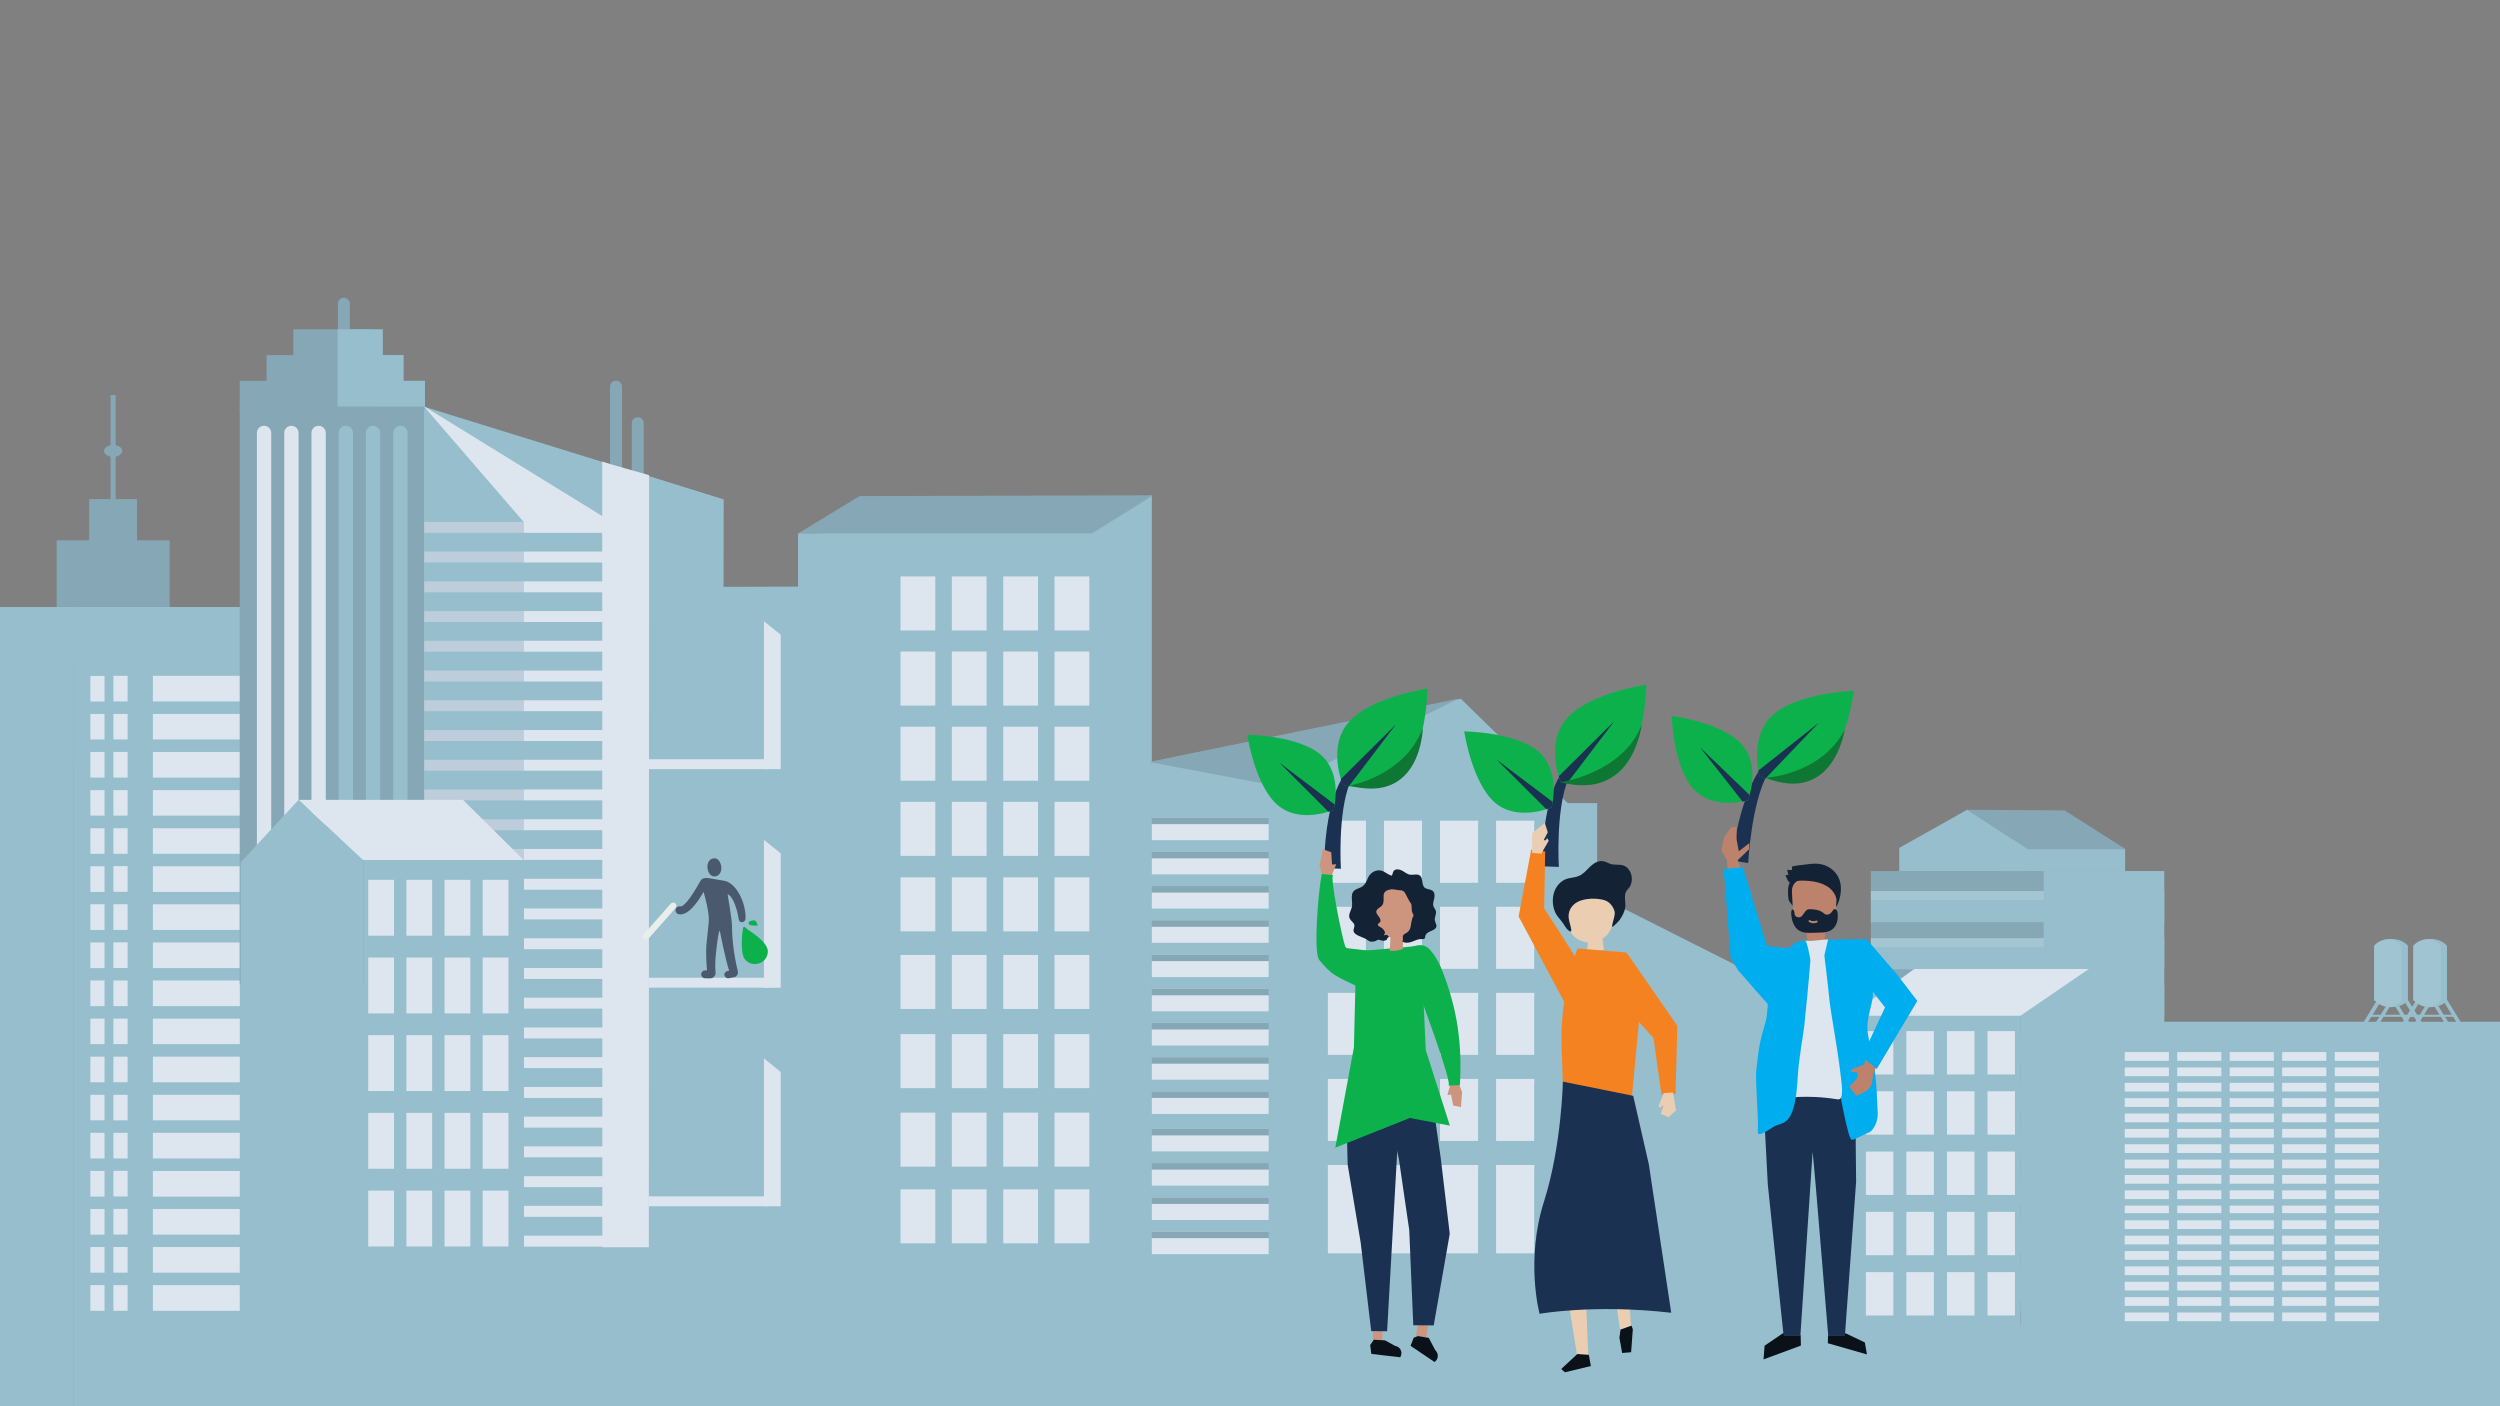 <svg xmlns="http://www.w3.org/2000/svg" xmlns:xlink="http://www.w3.org/1999/xlink" id="Layer_1" x="0px" y="0px" viewBox="0 0 1920 1080" style="enable-background:new 0 0 1920 1080;" xml:space="preserve"><rect x="0" y="0" width="1920" height="1080" fill="#808080" stroke="none"/> <style type="text/css"> .st0{fill:#86A7B5;} .st1{fill:#96BECC;} .st2{opacity:0.2;} .st3{fill:#DDE6EF;} .st4{opacity:0.1;fill:#FFFFFF;} .st5{fill:#BDCDDB;} .st6{fill:none;stroke:#E8EFEA;stroke-width:5;stroke-linecap:round;stroke-miterlimit:10;} .st7{fill:#0DB14B;} .st8{fill:#4A596E;} .st9{fill:#1A3151;} .st10{fill:#0E7733;} .st11{fill:#CE957E;} .st12{fill:#0A1119;} .st13{fill:#132235;} .st14{fill:#F48220;} .st15{fill:#EBCEB1;} .st16{fill:#BC826C;} .st17{fill:#00ADEF;} </style> <g> <g> <rect x="1436.7" y="668.9" transform="matrix(-1 -1.224647e-16 1.224647e-16 -1 3098.818 1675.894)" class="st0" width="225.3" height="338"></rect> <rect x="1436.7" y="684.3" transform="matrix(-1 7.871141e-15 -7.871141e-15 -1 3098.818 1392.523)" class="st1" width="225.3" height="23.9"></rect> <rect x="1436.7" y="720.5" transform="matrix(-1 -1.224647e-16 1.224647e-16 -1 3098.818 1464.906)" class="st1" width="225.3" height="23.9"></rect> <rect x="1436.7" y="756.7" transform="matrix(-1 -8.116071e-15 8.116071e-15 -1 3098.818 1537.289)" class="st1" width="225.3" height="23.9"></rect> <rect x="1436.7" y="792.9" transform="matrix(-1 -1.224647e-16 1.224647e-16 -1 3098.818 1609.671)" class="st1" width="225.3" height="23.9"></rect> <rect x="1436.7" y="829.1" transform="matrix(-1 -1.224647e-16 1.224647e-16 -1 3098.818 1682.054)" class="st1" width="225.3" height="23.9"></rect> <rect x="1436.7" y="865.3" transform="matrix(-1 -1.224647e-16 1.224647e-16 -1 3098.818 1754.437)" class="st1" width="225.3" height="23.9"></rect> <rect x="1436.7" y="901.5" transform="matrix(-1 -1.224647e-16 1.224647e-16 -1 3098.818 1826.819)" class="st1" width="225.3" height="23.9"></rect> <rect x="1436.7" y="937.7" transform="matrix(-1 -1.224647e-16 1.224647e-16 -1 3098.818 1899.202)" class="st1" width="225.3" height="23.9"></rect> <rect x="1436.7" y="973.9" transform="matrix(-1 -1.224647e-16 1.224647e-16 -1 3098.818 1971.585)" class="st1" width="225.3" height="23.9"></rect> <g class="st2"> <rect x="1436.7" y="973.9" transform="matrix(-1 -1.224647e-16 1.224647e-16 -1 3098.818 1954.644)" class="st0" width="225.3" height="6.9"></rect> <rect x="1436.7" y="937.7" transform="matrix(-1 -1.224647e-16 1.224647e-16 -1 3098.818 1882.261)" class="st0" width="225.3" height="6.9"></rect> <rect x="1436.7" y="901.5" transform="matrix(-1 -1.224647e-16 1.224647e-16 -1 3098.818 1809.879)" class="st0" width="225.3" height="6.9"></rect> <rect x="1436.7" y="865.3" transform="matrix(-1 -1.224647e-16 1.224647e-16 -1 3098.818 1737.496)" class="st0" width="225.3" height="6.9"></rect> <rect x="1436.7" y="829.1" transform="matrix(-1 -1.224647e-16 1.224647e-16 -1 3098.818 1665.113)" class="st0" width="225.3" height="6.9"></rect> <rect x="1436.7" y="792.9" transform="matrix(-1 -8.116071e-15 8.116071e-15 -1 3098.818 1592.731)" class="st0" width="225.3" height="6.9"></rect> <rect x="1436.7" y="756.7" transform="matrix(-1 -1.224647e-16 1.224647e-16 -1 3098.818 1520.348)" class="st3" width="225.3" height="6.9"></rect> <rect x="1436.7" y="720.5" transform="matrix(-1 -1.224647e-16 1.224647e-16 -1 3098.818 1447.965)" class="st3" width="225.3" height="6.9"></rect> <rect x="1436.7" y="684.3" transform="matrix(-1 -1.224647e-16 1.224647e-16 -1 3098.818 1375.583)" class="st3" width="225.3" height="6.9"></rect> </g> <rect x="1569.5" y="668.9" transform="matrix(-1 1.941746e-14 -1.941746e-14 -1 3231.601 1675.894)" class="st1" width="92.6" height="338"></rect> </g> <g> <polygon class="st1" points="1533.8,669 1533.8,651.2 1585.2,622.4 1632.1,652.3 1632.1,669 "></polygon> <polygon class="st1" points="1458.6,669 1458.6,651.2 1510.9,621.8 1558.1,652.3 1558.1,669 "></polygon> <polygon class="st0" points="1510.7,621.9 1585.5,622.4 1632.6,652.3 1557.5,652.3 "></polygon> </g> </g> <g> <rect x="1420.4" y="779.8" class="st1" width="131.1" height="243.6"></rect> <g> <g> <rect x="1526.4" y="791.9" class="st3" width="21.1" height="33.3"></rect> </g> <g> <rect x="1495.3" y="791.9" class="st3" width="21.1" height="33.3"></rect> </g> <g> <rect x="1464.1" y="791.9" class="st3" width="21.1" height="33.3"></rect> </g> <g> <rect x="1433" y="791.9" class="st3" width="21.1" height="33.3"></rect> </g> <g> <rect x="1526.4" y="838.1" class="st3" width="21.1" height="33.3"></rect> </g> <g> <rect x="1495.3" y="838.1" class="st3" width="21.1" height="33.3"></rect> </g> <g> <rect x="1464.1" y="838.1" class="st3" width="21.1" height="33.3"></rect> </g> <g> <rect x="1433" y="838.1" class="st3" width="21.1" height="33.3"></rect> </g> <g> <rect x="1526.4" y="884.4" class="st3" width="21.1" height="33.3"></rect> </g> <g> <rect x="1495.3" y="884.4" class="st3" width="21.1" height="33.3"></rect> </g> <g> <rect x="1464.1" y="884.4" class="st3" width="21.1" height="33.3"></rect> </g> <g> <rect x="1433" y="884.4" class="st3" width="21.1" height="33.3"></rect> </g> <g> <rect x="1526.4" y="930.7" class="st3" width="21.1" height="33.3"></rect> </g> <g> <rect x="1495.3" y="930.7" class="st3" width="21.1" height="33.3"></rect> </g> <g> <rect x="1464.1" y="930.7" class="st3" width="21.1" height="33.3"></rect> </g> <g> <rect x="1433" y="930.7" class="st3" width="21.1" height="33.3"></rect> </g> <g> <rect x="1526.4" y="977" class="st3" width="21.1" height="33.3"></rect> </g> <g> <rect x="1495.3" y="977" class="st3" width="21.1" height="33.3"></rect> </g> <g> <rect x="1464.1" y="977" class="st3" width="21.1" height="33.3"></rect> </g> <g> <rect x="1433" y="977" class="st3" width="21.1" height="33.3"></rect> </g> </g> <polygon class="st1" points="1551.6,780 1604.3,744.2 1651.6,781.4 1651.6,1026.8 1551.6,1027.3 "></polygon> <polygon class="st3" points="1420.5,780.1 1551.7,780.1 1604.2,744.2 1470.1,744.2 "></polygon> </g> <g> <path class="st1" d="M1858,787.6l2.4-1.6l-13.7-22.3l-2.4,1.6l8.5,14h-6.2l-7.9-13.1l-1.2,0.7l-1.2-0.7l-7.9,13.1h-6.2l8.5-14 l-2.4-1.6l-13.7,22.3l2.4,1.6l4.1-6.7h6.2l-4.7,7.6l2.4,1.6l5.6-9.2h13.8l5.6,9.1l2.4-1.5l-4.7-7.6h6.2L1858,787.6z M1831.6,779.3 l5.9-9.6l5.9,9.6H1831.6z"></path> <path class="st1" d="M1849.3,726.5v41.9h0c-0.7,0.8-4.2,5-12.4,5.1c-0.1,0-0.2,0.1-0.3,0.1c-8.4,0-12-4.4-12.7-5.2h-0.6v-41.9 c0,0,3-4.5,10.6-5.3c0.8-0.1,1.6-0.1,2.4-0.1C1845.8,721.1,1849.3,726.5,1849.3,726.5z"></path> <path class="st4" d="M1844.4,726.6v41.8h0.1c-0.5,0.8-2.8,3.6-7.6,4.8c-0.1,0-0.2,0.2-0.3,0.2c-8.4,0-12-4.2-12.7-5.1h-0.6v-41.9 c0,0,2.9-4.5,10.5-5.3C1841.5,722,1844.4,726.6,1844.4,726.6z"></path> <path class="st1" d="M1888.1,787.6l2.4-1.6l-13.7-22.3l-2.4,1.6l8.5,14h-6.2l-7.9-13.1l-1.2,0.7l-1.2-0.7l-7.9,13.1h-6.2l8.5-14 l-2.4-1.6l-13.7,22.3l2.4,1.6l4.1-6.7h6.2l-4.7,7.6l2.4,1.6l5.6-9.2h13.8l5.6,9.1l2.4-1.5l-4.7-7.6h6.2L1888.1,787.6z M1861.7,779.3l5.9-9.6l5.9,9.6H1861.7z"></path> <path class="st1" d="M1879.3,726.5v41.9h0.1c-0.7,0.8-4.2,5-12.4,5.1c-0.1,0-0.2,0.1-0.3,0.1c-8.4,0-12-4.4-12.7-5.2h-0.7v-41.9 c0,0,3.1-4.5,10.7-5.3c0.8-0.1,1.6-0.1,2.4-0.1C1875.8,721.1,1879.3,726.5,1879.3,726.5z"></path> <path class="st4" d="M1874.5,726.6v41.8h0.2c-0.5,0.8-2.8,3.6-7.6,4.8c-0.1,0-0.2,0.2-0.3,0.2c-8.4,0-12-4.2-12.7-5.1h-0.7v-41.9 c0,0,2.9-4.5,10.5-5.3C1871.5,722,1874.5,726.6,1874.5,726.6z"></path> <rect x="1630.8" y="784.7" class="st1" width="291.2" height="18.8"></rect> <rect x="1628.8" y="802.5" class="st1" width="286.4" height="152.4"></rect> <rect x="1631.8" y="808" class="st3" width="33.9" height="6.7"></rect> <rect x="1672.1" y="808" class="st3" width="33.9" height="6.7"></rect> <rect x="1712.4" y="808" class="st3" width="33.9" height="6.7"></rect> <rect x="1752.7" y="808" class="st3" width="33.9" height="6.7"></rect> <rect x="1793.1" y="808" class="st3" width="33.9" height="6.7"></rect> <rect x="1833.4" y="808" class="st1" width="33.9" height="6.7"></rect> <rect x="1873.7" y="808" class="st1" width="33.9" height="6.7"></rect> <rect x="1631.8" y="819.8" class="st3" width="33.9" height="6.7"></rect> <rect x="1672.1" y="819.8" class="st3" width="33.9" height="6.7"></rect> <rect x="1712.4" y="819.8" class="st3" width="33.9" height="6.7"></rect> <rect x="1752.7" y="819.8" class="st3" width="33.9" height="6.7"></rect> <rect x="1793.1" y="819.8" class="st3" width="33.9" height="6.7"></rect> <rect x="1833.4" y="819.8" class="st1" width="33.9" height="6.7"></rect> <rect x="1873.7" y="819.8" class="st1" width="33.9" height="6.7"></rect> <rect x="1631.8" y="831.6" class="st3" width="33.9" height="6.7"></rect> <rect x="1672.1" y="831.6" class="st3" width="33.9" height="6.7"></rect> <rect x="1712.4" y="831.6" class="st3" width="33.9" height="6.7"></rect> <rect x="1752.7" y="831.6" class="st3" width="33.9" height="6.7"></rect> <rect x="1793.1" y="831.6" class="st3" width="33.9" height="6.7"></rect> <rect x="1833.4" y="831.6" class="st1" width="33.9" height="6.7"></rect> <rect x="1873.7" y="831.6" class="st1" width="33.9" height="6.7"></rect> <rect x="1631.8" y="843.4" class="st3" width="33.9" height="6.7"></rect> <rect x="1672.1" y="843.4" class="st3" width="33.9" height="6.7"></rect> <rect x="1712.4" y="843.4" class="st3" width="33.9" height="6.7"></rect> <rect x="1752.7" y="843.4" class="st3" width="33.9" height="6.7"></rect> <rect x="1793.1" y="843.4" class="st3" width="33.9" height="6.7"></rect> <rect x="1833.4" y="843.4" class="st1" width="33.9" height="6.7"></rect> <rect x="1873.7" y="843.4" class="st1" width="33.9" height="6.7"></rect> <rect x="1631.8" y="855.2" class="st3" width="33.9" height="6.7"></rect> <rect x="1672.1" y="855.2" class="st3" width="33.9" height="6.7"></rect> <rect x="1712.4" y="855.2" class="st3" width="33.9" height="6.7"></rect> <rect x="1752.7" y="855.2" class="st3" width="33.9" height="6.7"></rect> <rect x="1793.1" y="855.2" class="st3" width="33.9" height="6.7"></rect> <rect x="1833.4" y="855.2" class="st1" width="33.9" height="6.7"></rect> <rect x="1873.7" y="855.2" class="st1" width="33.9" height="6.7"></rect> <rect x="1631.8" y="867" class="st3" width="33.9" height="6.7"></rect> <rect x="1672.1" y="867" class="st3" width="33.9" height="6.7"></rect> <rect x="1712.4" y="867" class="st3" width="33.9" height="6.7"></rect> <rect x="1752.7" y="867" class="st3" width="33.9" height="6.7"></rect> <rect x="1793.1" y="867" class="st3" width="33.9" height="6.7"></rect> <rect x="1833.4" y="867" class="st1" width="33.9" height="6.7"></rect> <rect x="1873.7" y="867" class="st1" width="33.9" height="6.7"></rect> <rect x="1631.8" y="878.8" class="st3" width="33.9" height="6.7"></rect> <rect x="1672.1" y="878.8" class="st3" width="33.9" height="6.7"></rect> <rect x="1712.4" y="878.8" class="st3" width="33.9" height="6.7"></rect> <rect x="1752.7" y="878.8" class="st3" width="33.9" height="6.7"></rect> <rect x="1793.1" y="878.8" class="st3" width="33.9" height="6.7"></rect> <rect x="1833.4" y="878.8" class="st1" width="33.9" height="6.7"></rect> <rect x="1873.7" y="878.8" class="st1" width="33.9" height="6.7"></rect> <rect x="1631.8" y="890.6" class="st3" width="33.9" height="6.7"></rect> <rect x="1672.1" y="890.6" class="st3" width="33.9" height="6.7"></rect> <rect x="1712.4" y="890.6" class="st3" width="33.9" height="6.7"></rect> <rect x="1752.7" y="890.6" class="st3" width="33.9" height="6.7"></rect> <rect x="1793.1" y="890.6" class="st3" width="33.9" height="6.7"></rect> <rect x="1833.4" y="890.6" class="st1" width="33.9" height="6.7"></rect> <rect x="1873.7" y="890.6" class="st1" width="33.9" height="6.7"></rect> <rect x="1631.8" y="902.4" class="st3" width="33.9" height="6.7"></rect> <rect x="1672.1" y="902.4" class="st3" width="33.9" height="6.7"></rect> <rect x="1712.4" y="902.4" class="st3" width="33.9" height="6.7"></rect> <rect x="1752.7" y="902.4" class="st3" width="33.9" height="6.7"></rect> <rect x="1793.1" y="902.4" class="st3" width="33.9" height="6.7"></rect> <rect x="1833.4" y="902.4" class="st1" width="33.9" height="6.7"></rect> <rect x="1873.7" y="902.4" class="st1" width="33.9" height="6.7"></rect> <rect x="1631.8" y="914.2" class="st3" width="33.9" height="6.7"></rect> <rect x="1672.1" y="914.2" class="st3" width="33.9" height="6.7"></rect> <rect x="1712.4" y="914.2" class="st3" width="33.9" height="6.7"></rect> <rect x="1752.7" y="914.2" class="st3" width="33.9" height="6.7"></rect> <rect x="1793.1" y="914.2" class="st3" width="33.9" height="6.7"></rect> <rect x="1833.4" y="914.2" class="st1" width="33.9" height="6.7"></rect> <rect x="1873.7" y="914.2" class="st1" width="33.9" height="6.7"></rect> <rect x="1631.8" y="925.9" class="st3" width="33.9" height="6.7"></rect> <rect x="1672.1" y="925.9" class="st3" width="33.9" height="6.7"></rect> <rect x="1712.4" y="925.9" class="st3" width="33.9" height="6.7"></rect> <rect x="1752.7" y="925.9" class="st3" width="33.9" height="6.7"></rect> <rect x="1793.1" y="925.9" class="st3" width="33.9" height="6.7"></rect> <rect x="1833.4" y="925.9" class="st1" width="33.9" height="6.7"></rect> <rect x="1873.7" y="925.9" class="st1" width="33.9" height="6.7"></rect> <rect x="1631.8" y="937.7" class="st3" width="33.9" height="6.7"></rect> <rect x="1672.1" y="937.7" class="st3" width="33.9" height="6.7"></rect> <rect x="1712.4" y="937.7" class="st3" width="33.9" height="6.7"></rect> <rect x="1752.7" y="937.7" class="st3" width="33.9" height="6.7"></rect> <rect x="1793.1" y="937.7" class="st3" width="33.9" height="6.7"></rect> <rect x="1833.4" y="937.7" class="st1" width="33.9" height="6.7"></rect> <rect x="1873.7" y="937.7" class="st1" width="33.9" height="6.7"></rect> <path class="st1" d="M1836.3,785.1v18.4h-5.7v151H1937v-151h0c-5.9,0-9.2-6.8-5.5-11.5l5.5-6.9H1836.3z"></path> <rect x="1628.8" y="931.7" class="st1" width="286.4" height="152.4"></rect> <rect x="1631.8" y="937.2" class="st3" width="33.9" height="6.7"></rect> <rect x="1672.1" y="937.2" class="st3" width="33.9" height="6.7"></rect> <rect x="1712.4" y="937.2" class="st3" width="33.9" height="6.7"></rect> <rect x="1752.7" y="937.2" class="st3" width="33.9" height="6.7"></rect> <rect x="1793.1" y="937.2" class="st3" width="33.9" height="6.7"></rect> <rect x="1833.4" y="937.2" class="st1" width="33.9" height="6.7"></rect> <rect x="1873.7" y="937.2" class="st1" width="33.9" height="6.7"></rect> <rect x="1631.8" y="949" class="st3" width="33.9" height="6.7"></rect> <rect x="1672.1" y="949" class="st3" width="33.9" height="6.7"></rect> <rect x="1712.4" y="949" class="st3" width="33.9" height="6.7"></rect> <rect x="1752.7" y="949" class="st3" width="33.9" height="6.7"></rect> <rect x="1793.1" y="949" class="st3" width="33.9" height="6.7"></rect> <rect x="1833.4" y="949" class="st1" width="33.9" height="6.7"></rect> <rect x="1873.7" y="949" class="st1" width="33.9" height="6.7"></rect> <rect x="1631.8" y="960.8" class="st3" width="33.9" height="6.7"></rect> <rect x="1672.1" y="960.8" class="st3" width="33.9" height="6.7"></rect> <rect x="1712.4" y="960.8" class="st3" width="33.9" height="6.7"></rect> <rect x="1752.7" y="960.8" class="st3" width="33.9" height="6.7"></rect> <rect x="1793.1" y="960.8" class="st3" width="33.9" height="6.7"></rect> <rect x="1833.4" y="960.8" class="st1" width="33.9" height="6.7"></rect> <rect x="1873.7" y="960.8" class="st1" width="33.9" height="6.7"></rect> <rect x="1631.8" y="972.6" class="st3" width="33.9" height="6.7"></rect> <rect x="1672.1" y="972.6" class="st3" width="33.9" height="6.7"></rect> <rect x="1712.4" y="972.6" class="st3" width="33.9" height="6.7"></rect> <rect x="1752.7" y="972.6" class="st3" width="33.9" height="6.7"></rect> <rect x="1793.1" y="972.6" class="st3" width="33.9" height="6.7"></rect> <rect x="1833.4" y="972.6" class="st1" width="33.9" height="6.7"></rect> <rect x="1873.7" y="972.6" class="st1" width="33.9" height="6.7"></rect> <rect x="1631.8" y="984.4" class="st3" width="33.9" height="6.7"></rect> <rect x="1672.1" y="984.4" class="st3" width="33.9" height="6.7"></rect> <rect x="1712.4" y="984.4" class="st3" width="33.9" height="6.7"></rect> <rect x="1752.7" y="984.4" class="st3" width="33.9" height="6.7"></rect> <rect x="1793.1" y="984.4" class="st3" width="33.9" height="6.7"></rect> <rect x="1833.4" y="984.4" class="st1" width="33.9" height="6.7"></rect> <rect x="1873.7" y="984.4" class="st1" width="33.9" height="6.7"></rect> <rect x="1631.8" y="996.2" class="st3" width="33.9" height="6.7"></rect> <rect x="1672.1" y="996.2" class="st3" width="33.9" height="6.7"></rect> <rect x="1712.4" y="996.2" class="st3" width="33.9" height="6.7"></rect> <rect x="1752.7" y="996.2" class="st3" width="33.9" height="6.7"></rect> <rect x="1793.1" y="996.2" class="st3" width="33.9" height="6.7"></rect> <rect x="1833.4" y="996.2" class="st1" width="33.9" height="6.7"></rect> <rect x="1873.7" y="996.2" class="st1" width="33.9" height="6.7"></rect> <rect x="1631.8" y="1008" class="st3" width="33.9" height="6.7"></rect> <rect x="1672.1" y="1008" class="st3" width="33.9" height="6.7"></rect> <rect x="1712.4" y="1008" class="st3" width="33.9" height="6.7"></rect> <rect x="1752.7" y="1008" class="st3" width="33.9" height="6.7"></rect> <rect x="1793.1" y="1008" class="st3" width="33.9" height="6.7"></rect> <rect x="1833.4" y="1008" class="st1" width="33.9" height="6.7"></rect> <rect x="1873.7" y="1008" class="st1" width="33.9" height="6.7"></rect> <rect x="1631.8" y="1019.8" class="st3" width="33.9" height="6.7"></rect> <rect x="1672.1" y="1019.8" class="st3" width="33.9" height="6.7"></rect> <rect x="1712.4" y="1019.8" class="st3" width="33.9" height="6.7"></rect> <rect x="1752.7" y="1019.8" class="st3" width="33.9" height="6.7"></rect> <rect x="1793.1" y="1019.8" class="st3" width="33.9" height="6.7"></rect> <rect x="1833.4" y="1019.8" class="st1" width="33.9" height="6.7"></rect> <rect x="1873.7" y="1019.8" class="st1" width="33.9" height="6.7"></rect> <rect x="1631.8" y="1031.6" class="st3" width="33.9" height="6.7"></rect> <rect x="1672.1" y="1031.6" class="st3" width="33.9" height="6.7"></rect> <rect x="1712.4" y="1031.6" class="st3" width="33.9" height="6.7"></rect> <rect x="1752.7" y="1031.6" class="st3" width="33.9" height="6.7"></rect> <rect x="1793.1" y="1031.6" class="st3" width="33.9" height="6.7"></rect> <rect x="1833.4" y="1031.6" class="st1" width="33.9" height="6.7"></rect> <rect x="1873.7" y="1031.6" class="st1" width="33.9" height="6.7"></rect> <rect x="1631.8" y="1043.4" class="st3" width="33.9" height="6.7"></rect> <rect x="1672.1" y="1043.4" class="st3" width="33.9" height="6.7"></rect> <rect x="1712.4" y="1043.4" class="st3" width="33.9" height="6.7"></rect> <rect x="1752.7" y="1043.4" class="st3" width="33.9" height="6.7"></rect> <rect x="1793.1" y="1043.4" class="st3" width="33.9" height="6.7"></rect> <rect x="1833.4" y="1043.4" class="st1" width="33.9" height="6.7"></rect> <rect x="1873.7" y="1043.4" class="st1" width="33.9" height="6.7"></rect> <rect x="1631.8" y="1055.2" class="st3" width="33.9" height="6.7"></rect> <rect x="1672.1" y="1055.2" class="st3" width="33.9" height="6.7"></rect> <rect x="1712.4" y="1055.2" class="st3" width="33.9" height="6.7"></rect> <rect x="1752.7" y="1055.2" class="st3" width="33.9" height="6.7"></rect> <rect x="1793.1" y="1055.2" class="st3" width="33.9" height="6.7"></rect> <rect x="1833.4" y="1055.2" class="st1" width="33.9" height="6.7"></rect> <rect x="1873.7" y="1055.2" class="st1" width="33.9" height="6.7"></rect> <rect x="1631.8" y="1067" class="st3" width="33.9" height="6.7"></rect> <rect x="1672.1" y="1067" class="st3" width="33.9" height="6.7"></rect> <rect x="1712.4" y="1067" class="st3" width="33.9" height="6.7"></rect> <rect x="1752.7" y="1067" class="st3" width="33.9" height="6.7"></rect> <rect x="1793.1" y="1067" class="st3" width="33.9" height="6.7"></rect> <rect x="1833.4" y="1067" class="st1" width="33.9" height="6.7"></rect> <rect x="1873.7" y="1067" class="st1" width="33.9" height="6.7"></rect> <rect x="1830.8" y="931.7" class="st1" width="106.2" height="152.4"></rect> </g> <g> <rect x="857.5" y="616.7" transform="matrix(-1 -2.533852e-11 2.533852e-11 -1 2002.911 1478.952)" class="st1" width="287.9" height="245.5"></rect> <rect x="857.5" y="627.9" transform="matrix(-1 -2.533852e-11 2.533852e-11 -1 2002.911 1273.16)" class="st3" width="287.9" height="17.3"></rect> <rect x="857.5" y="654.2" transform="matrix(-1 -2.533852e-11 2.533852e-11 -1 2002.911 1325.727)" class="st3" width="287.9" height="17.3"></rect> <rect x="857.5" y="680.5" transform="matrix(-1 -2.533852e-11 2.533852e-11 -1 2002.911 1378.292)" class="st3" width="287.9" height="17.3"></rect> <rect x="857.5" y="706.8" transform="matrix(-1 -2.533230e-11 2.533230e-11 -1 2002.911 1430.859)" class="st3" width="287.9" height="17.3"></rect> <rect x="857.5" y="733" transform="matrix(-1 -2.533852e-11 2.533852e-11 -1 2002.911 1483.425)" class="st3" width="287.9" height="17.3"></rect> <rect x="857.5" y="759.3" transform="matrix(-1 -2.533230e-11 2.533230e-11 -1 2002.911 1535.992)" class="st3" width="287.9" height="17.3"></rect> <rect x="857.5" y="785.6" transform="matrix(-1 -2.533852e-11 2.533852e-11 -1 2002.911 1588.558)" class="st3" width="287.9" height="17.3"></rect> <rect x="857.5" y="811.9" transform="matrix(-1 -2.533852e-11 2.533852e-11 -1 2002.911 1641.124)" class="st3" width="287.9" height="17.3"></rect> <rect x="857.5" y="838.2" transform="matrix(-1 -2.532564e-11 2.532564e-11 -1 2002.911 1693.691)" class="st3" width="287.9" height="17.3"></rect> <rect x="857.5" y="838.2" transform="matrix(-1 -2.533852e-11 2.533852e-11 -1 2002.911 1681.389)" class="st0" width="287.9" height="5"></rect> <rect x="857.5" y="811.9" transform="matrix(-1 -2.533852e-11 2.533852e-11 -1 2002.911 1628.822)" class="st0" width="287.9" height="5"></rect> <rect x="857.5" y="785.6" transform="matrix(-1 -2.533852e-11 2.533852e-11 -1 2002.911 1576.255)" class="st0" width="287.9" height="5"></rect> <rect x="857.5" y="759.3" transform="matrix(-1 -2.533230e-11 2.533230e-11 -1 2002.911 1523.689)" class="st0" width="287.9" height="5"></rect> <rect x="857.5" y="733" transform="matrix(-1 -2.533230e-11 2.533230e-11 -1 2002.911 1471.123)" class="st0" width="287.9" height="5"></rect> <rect x="857.5" y="706.8" transform="matrix(-1 -2.533852e-11 2.533852e-11 -1 2002.911 1418.557)" class="st0" width="287.9" height="5"></rect> <rect x="857.5" y="680.5" transform="matrix(-1 -2.533852e-11 2.533852e-11 -1 2002.911 1365.99)" class="st0" width="287.9" height="5"></rect> <rect x="857.5" y="654.2" transform="matrix(-1 -2.533230e-11 2.533230e-11 -1 2002.911 1313.424)" class="st0" width="287.9" height="5"></rect> <rect x="857.5" y="627.9" transform="matrix(-1 -2.533852e-11 2.533852e-11 -1 2002.911 1260.858)" class="st0" width="287.9" height="5"></rect> <rect x="974.4" y="616.7" transform="matrix(-1 -3.127422e-11 3.127422e-11 -1 2201.023 1645.695)" class="st1" width="252.3" height="412.2"></rect> <g> <polygon class="st1" points="882,585.6 1121.9,536.6 1208.3,621 883.7,624.5 "></polygon> <polygon class="st1" points="1145.4,616.4 1077.9,559.7 960,616.4 "></polygon> </g> <g> <rect x="857.5" y="855.8" transform="matrix(-1 -2.533852e-11 2.533852e-11 -1 2002.911 1957.083)" class="st1" width="287.9" height="245.5"></rect> <rect x="857.5" y="867" transform="matrix(-1 -2.533852e-11 2.533852e-11 -1 2002.911 1751.291)" class="st3" width="287.9" height="17.3"></rect> <rect x="857.5" y="893.3" transform="matrix(-1 -2.532564e-11 2.532564e-11 -1 2002.911 1803.858)" class="st3" width="287.9" height="17.3"></rect> <rect x="857.5" y="919.5" transform="matrix(-1 -2.533852e-11 2.533852e-11 -1 2002.911 1856.424)" class="st3" width="287.9" height="17.3"></rect> <rect x="857.5" y="945.8" transform="matrix(-1 -2.533230e-11 2.533230e-11 -1 2002.911 1908.99)" class="st3" width="287.9" height="17.3"></rect> <rect x="857.5" y="1024.7" transform="matrix(-1 -2.534474e-11 2.534474e-11 -1 2002.911 2066.689)" class="st3" width="287.9" height="17.3"></rect> <rect x="857.5" y="1051" transform="matrix(-1 -2.535096e-11 2.535096e-11 -1 2002.911 2119.256)" class="st3" width="287.9" height="17.3"></rect> <rect x="857.5" y="1077.2" transform="matrix(-1 -2.533230e-11 2.533230e-11 -1 2002.911 2171.822)" class="st3" width="287.9" height="17.3"></rect> <rect x="857.5" y="1077.2" transform="matrix(-1 -2.533230e-11 2.533230e-11 -1 2002.911 2159.518)" class="st0" width="287.9" height="5"></rect> <rect x="857.5" y="1051" transform="matrix(-1 -2.533852e-11 2.533852e-11 -1 2002.911 2106.954)" class="st0" width="287.9" height="5"></rect> <rect x="857.5" y="1024.7" transform="matrix(-1 -2.533230e-11 2.533230e-11 -1 2002.911 2054.387)" class="st0" width="287.9" height="5"></rect> <rect x="857.5" y="945.8" transform="matrix(-1 -2.533852e-11 2.533852e-11 -1 2002.911 1896.688)" class="st0" width="287.9" height="5"></rect> <rect x="857.5" y="919.5" transform="matrix(-1 -2.533852e-11 2.533852e-11 -1 2002.911 1844.12)" class="st0" width="287.9" height="5"></rect> <rect x="857.5" y="893.3" transform="matrix(-1 -2.534474e-11 2.534474e-11 -1 2002.911 1791.555)" class="st0" width="287.9" height="5"></rect> <rect x="857.5" y="867" transform="matrix(-1 -2.533852e-11 2.533852e-11 -1 2002.911 1738.988)" class="st0" width="287.9" height="5"></rect> <rect x="974.4" y="855.8" transform="matrix(-1 -2.679158e-11 2.679158e-11 -1 2124.149 1957.083)" class="st1" width="175.4" height="245.5"></rect> </g> </g> <polygon class="st1" points="1224.8,1034.4 1426,1020.8 1422.2,786.2 1211.4,679.8 "></polygon> <g> <rect x="43.5" y="415" class="st0" width="86.8" height="173.1"></rect> <rect x="68.5" y="383.3" class="st0" width="36.7" height="51.9"></rect> <rect x="84.9" y="303.4" class="st0" width="3.9" height="80.1"></rect> <path class="st0" d="M93.9,346.3c0,2.5-3.1,4.6-7,4.6c-3.9,0-7-2-7-4.6c0-2.5,3.1-4.5,7-4.5C90.7,341.7,93.9,343.7,93.9,346.3"></path> </g> <g> <rect x="56.7" y="466.2" class="st1" width="128.3" height="623.6"></rect> <rect x="56.7" y="466.2" class="st1" width="128.3" height="47.3"></rect> <rect x="56.7" y="466.2" class="st1" width="60.4" height="624.6"></rect> <rect x="-5.7" y="466.2" class="st1" width="62.4" height="625.6"></rect> <path class="st3" d="M117.4,987h73.2v19.7h-73.2V987z M117.4,957.7h73.2v19.7h-73.2V957.7z M117.4,928.5h73.2v19.7h-73.2V928.5z M117.4,899.3h73.2v19.7h-73.2V899.3z M117.4,870h73.2v19.7h-73.2V870z M117.4,840.8h73.2v19.6h-73.2V840.8z M117.4,811.5h73.2 v19.7h-73.2V811.5z M117.4,782.3h73.2v19.6h-73.2V782.3z M117.4,753h73.2v19.7h-73.2V753z M117.4,723.8h73.2v19.7h-73.2V723.8z M117.4,694.5h73.2v19.7h-73.2V694.5z M117.4,665.3h73.2v19.7h-73.2V665.3z M117.4,636.1h73.2v19.6h-73.2V636.1z M117.4,606.8h73.2 v19.6h-73.2V606.8z M117.4,577.5h73.2v19.7h-73.2V577.5z M117.4,548.3h73.2v19.6h-73.2V548.3z M117.4,538.7h73.2v-19.7h-73.2V538.7 z"></path> <g> <path class="st3" d="M80.3,519.1H69.4v19.7h10.9V519.1z M98,538.7H87.1v-19.7H98V538.7z"></path> <path class="st3" d="M80.3,548.3H69.4v19.6h10.9V548.3z M98,567.9H87.1v-19.6H98V567.9z"></path> <path class="st3" d="M80.3,577.5H69.4v19.7h10.9V577.5z M98,597.2H87.1v-19.7H98V597.2z"></path> <path class="st3" d="M80.3,606.8H69.4v19.6h10.9V606.8z M98,626.4H87.1v-19.6H98V626.4z"></path> <path class="st3" d="M80.3,636.1H69.4v19.6h10.9V636.1z M98,655.7H87.1v-19.6H98V655.7z"></path> <path class="st3" d="M80.3,665.3H69.4v19.7h10.9V665.3z M98,684.9H87.1v-19.7H98V684.9z"></path> <path class="st3" d="M80.3,694.5H69.4v19.7h10.9V694.5z M98,714.2H87.1v-19.7H98V714.2z"></path> <path class="st3" d="M80.3,723.8H69.4v19.7h10.9V723.8z M98,743.4H87.1v-19.7H98V743.4z"></path> <path class="st3" d="M80.3,753H69.4v19.7h10.9V753z M98,772.7H87.1V753H98V772.7z"></path> <path class="st3" d="M80.3,782.3H69.4v19.6h10.9V782.3z M98,801.9H87.1v-19.6H98V801.9z"></path> <path class="st3" d="M80.3,811.5H69.4v19.7h10.9V811.5z M98,831.2H87.1v-19.7H98V831.2z"></path> <path class="st3" d="M80.3,840.8H69.4v19.6h10.9V840.8z M98,860.4H87.1v-19.6H98V860.4z"></path> <path class="st3" d="M80.3,870H69.4v19.7h10.9V870z M98,889.7H87.1V870H98V889.7z"></path> <path class="st3" d="M80.3,899.3H69.4v19.7h10.9V899.3z M98,918.9H87.1v-19.7H98V918.9z"></path> <path class="st3" d="M80.3,928.5H69.4v19.7h10.9V928.5z M98,948.1H87.1v-19.7H98V948.1z"></path> <path class="st3" d="M80.3,957.7H69.4v19.7h10.9V957.7z M98,977.4H87.1v-19.7H98V977.4z"></path> <path class="st3" d="M80.3,987H69.4v19.7h10.9V987z M98,1006.7H87.1V987H98V1006.7z"></path> </g> </g> <g> <g> <polygon class="st1" points="614.1,701.8 614.2,450.5 555.7,450.7 555.8,383.6 322.9,311.5 323.6,436.2 269.1,436.1 269.8,655.3 184.2,655.3 184.1,1089.8 661.9,1090 663,701.8 "></polygon> <rect x="184.1" y="312.3" class="st0" width="141.6" height="443.5"></rect> <g> <path class="st3" d="M208.3,654.1c0,3.1-2.5,5.5-5.5,5.5l0,0c-3.1,0-5.5-2.5-5.5-5.5V332.5c0-3.1,2.5-5.5,5.5-5.5l0,0 c3.1,0,5.5,2.5,5.5,5.5V654.1z"></path> <path class="st3" d="M229.3,654.1c0,3.1-2.5,5.5-5.5,5.5l0,0c-3.1,0-5.5-2.5-5.5-5.5V332.5c0-3.1,2.5-5.5,5.5-5.5l0,0 c3.1,0,5.5,2.5,5.5,5.5V654.1z"></path> <path class="st3" d="M250.2,654.1c0,3.1-2.5,5.5-5.5,5.5l0,0c-3.1,0-5.5-2.5-5.5-5.5V332.5c0-3.1,2.5-5.5,5.5-5.5l0,0 c3.1,0,5.5,2.5,5.5,5.5V654.1z"></path> <path class="st1" d="M271.1,654.1c0,3.1-2.5,5.5-5.5,5.5l0,0c-3.1,0-5.5-2.5-5.5-5.5V332.5c0-3.1,2.5-5.5,5.5-5.5l0,0 c3.1,0,5.5,2.5,5.5,5.5V654.1z"></path> <path class="st1" d="M292,654.1c0,3.1-2.5,5.5-5.5,5.5l0,0c-3.1,0-5.5-2.5-5.5-5.5V332.5c0-3.1,2.5-5.5,5.5-5.5l0,0 c3.1,0,5.5,2.5,5.5,5.5V654.1z"></path> <path class="st1" d="M313,654.1c0,3.1-2.5,5.5-5.5,5.5l0,0c-3.1,0-5.5-2.5-5.5-5.5V332.5c0-3.1,2.5-5.5,5.5-5.5l0,0 c3.1,0,5.5,2.5,5.5,5.5V654.1z"></path> </g> <path class="st0" d="M477.7,360.7c0,2.5-2,4.6-4.6,4.6l0,0c-2.5,0-4.6-2-4.6-4.6V297c0-2.5,2-4.6,4.6-4.6l0,0c2.5,0,4.6,2,4.6,4.6 V360.7z"></path> <path class="st0" d="M268.7,297c0,2.5-2,4.6-4.6,4.6l0,0c-2.5,0-4.6-2-4.6-4.6v-63.7c0-2.5,2-4.6,4.6-4.6l0,0c2.5,0,4.6,2,4.6,4.6 V297z"></path> <path class="st0" d="M494.4,368.3c0,2.5-2,4.6-4.6,4.6l0,0c-2.5,0-4.6-2-4.6-4.6v-43.3c0-2.5,2-4.6,4.6-4.6l0,0 c2.5,0,4.6,2,4.6,4.6V368.3z"></path> <polygon class="st1" points="498.6,410.1 498.6,365.8 555.8,383.8 "></polygon> <g> <polygon class="st1" points="326.1,1091.6 460.3,1091.6 460.3,409.9 326.1,316.1 "></polygon> </g> <g> <rect x="326.1" y="400.8" class="st3" width="138.8" height="8.4"></rect> <rect x="326.1" y="423.6" class="st3" width="138.8" height="8.4"></rect> <rect x="326.1" y="446.5" class="st3" width="138.8" height="8.4"></rect> <rect x="326.1" y="469.3" class="st3" width="138.8" height="8.4"></rect> <rect x="326.1" y="492.1" class="st3" width="138.8" height="8.4"></rect> <rect x="326.1" y="515" class="st3" width="138.8" height="8.4"></rect> <rect x="326.1" y="537.8" class="st3" width="138.8" height="8.4"></rect> <rect x="326.1" y="560.7" class="st3" width="138.8" height="8.4"></rect> <rect x="326.1" y="583.5" class="st3" width="138.8" height="8.4"></rect> <rect x="326.1" y="606.3" class="st3" width="138.8" height="8.4"></rect> <rect x="326.1" y="629.2" class="st3" width="138.8" height="8.4"></rect> <rect x="326.1" y="652" class="st3" width="138.8" height="8.4"></rect> <rect x="326.1" y="674.9" class="st3" width="138.8" height="8.4"></rect> <rect x="326.1" y="697.7" class="st3" width="138.8" height="8.4"></rect> <rect x="326.1" y="720.6" class="st3" width="138.8" height="8.4"></rect> <rect x="326.1" y="743.4" class="st3" width="138.8" height="8.4"></rect> <rect x="326.1" y="766.2" class="st3" width="138.8" height="8.4"></rect> <rect x="326.1" y="789.1" class="st3" width="138.8" height="8.4"></rect> <rect x="326.1" y="811.9" class="st3" width="138.8" height="8.4"></rect> <rect x="326.1" y="834.8" class="st3" width="138.8" height="8.4"></rect> <rect x="326.1" y="857.6" class="st3" width="138.8" height="8.4"></rect> <rect x="326.1" y="880.4" class="st3" width="138.8" height="8.4"></rect> <rect x="326.1" y="903.3" class="st3" width="138.8" height="8.4"></rect> <rect x="326.1" y="926.1" class="st3" width="138.8" height="8.4"></rect> <rect x="326.1" y="949" class="st3" width="138.8" height="8.4"></rect> </g> <polygon class="st1" points="326.1,312.4 402,399.7 402,914.2 326.1,914.5 "></polygon> <polygon class="st3" points="325.3,311.8 402.4,401.1 470.4,401.2 "></polygon> <g> <path class="st3" d="M498.5,364.9c0.1,0-36-10.1-36-10.4l0.1,603.4h35.7L498.5,364.9z"></path> </g> <g> <rect x="326.1" y="400.8" class="st5" width="76" height="8.4"></rect> <rect x="326.1" y="423.6" class="st5" width="76" height="8.4"></rect> <rect x="326.1" y="446.5" class="st5" width="76" height="8.4"></rect> <rect x="326.1" y="469.3" class="st5" width="76" height="8.4"></rect> <rect x="326.1" y="492.1" class="st5" width="76" height="8.4"></rect> <rect x="326.1" y="515" class="st5" width="76" height="8.4"></rect> <rect x="326.1" y="537.8" class="st5" width="76" height="8.4"></rect> <rect x="326.1" y="560.7" class="st5" width="76" height="8.4"></rect> <rect x="326.1" y="583.5" class="st5" width="76" height="8.4"></rect> <rect x="326.1" y="606.3" class="st5" width="76" height="8.4"></rect> <rect x="326.1" y="629.2" class="st5" width="76" height="8.4"></rect> <rect x="326.1" y="652" class="st5" width="76" height="8.4"></rect> <rect x="326.1" y="674.9" class="st5" width="76" height="8.4"></rect> <rect x="326.1" y="697.7" class="st5" width="76" height="8.4"></rect> <rect x="326.1" y="720.6" class="st5" width="76" height="8.4"></rect> <rect x="326.1" y="743.4" class="st5" width="76" height="8.4"></rect> <rect x="326.1" y="766.2" class="st5" width="76" height="8.4"></rect> <rect x="326.1" y="789.1" class="st5" width="76" height="8.4"></rect> <rect x="326.1" y="811.9" class="st5" width="76" height="8.4"></rect> <rect x="326.1" y="834.8" class="st5" width="76" height="8.4"></rect> <rect x="326.1" y="857.6" class="st5" width="76" height="8.4"></rect> <rect x="326.1" y="880.4" class="st5" width="76" height="8.4"></rect> <rect x="326.1" y="903.3" class="st5" width="76" height="8.4"></rect> <rect x="326.1" y="926.1" class="st5" width="76" height="8.4"></rect> <rect x="326.1" y="949" class="st5" width="76" height="8.4"></rect> </g> <g> <polygon class="st1" points="279.1,660.3 402.4,660.3 402.4,1091.9 279.1,1091.1 "></polygon> <g> <g> <rect x="282.8" y="675.7" class="st3" width="19.8" height="42.9"></rect> </g> <g> <rect x="312.1" y="675.7" class="st3" width="19.8" height="42.9"></rect> </g> <g> <rect x="341.4" y="675.7" class="st3" width="19.8" height="42.9"></rect> </g> <g> <rect x="370.7" y="675.7" class="st3" width="19.8" height="42.9"></rect> </g> <g> <rect x="282.8" y="735.4" class="st3" width="19.8" height="42.9"></rect> </g> <g> <rect x="312.1" y="735.4" class="st3" width="19.8" height="42.9"></rect> </g> <g> <rect x="341.4" y="735.4" class="st3" width="19.8" height="42.9"></rect> </g> <g> <rect x="370.7" y="735.4" class="st3" width="19.8" height="42.9"></rect> </g> <g> <rect x="282.8" y="795" class="st3" width="19.8" height="42.9"></rect> </g> <g> <rect x="312.1" y="795" class="st3" width="19.8" height="42.9"></rect> </g> <g> <rect x="341.4" y="795" class="st3" width="19.8" height="42.9"></rect> </g> <g> <rect x="370.7" y="795" class="st3" width="19.8" height="42.9"></rect> </g> <g> <rect x="282.8" y="854.7" class="st3" width="19.8" height="42.9"></rect> </g> <g> <rect x="312.1" y="854.7" class="st3" width="19.8" height="42.9"></rect> </g> <g> <rect x="341.4" y="854.7" class="st3" width="19.8" height="42.9"></rect> </g> <g> <rect x="370.7" y="854.7" class="st3" width="19.8" height="42.9"></rect> </g> <g> <rect x="282.8" y="914.4" class="st3" width="19.8" height="42.9"></rect> </g> <g> <rect x="312.1" y="914.4" class="st3" width="19.8" height="42.9"></rect> </g> <g> <rect x="341.4" y="914.4" class="st3" width="19.8" height="42.9"></rect> </g> <g> <rect x="370.7" y="914.4" class="st3" width="19.8" height="42.9"></rect> </g> </g> <polygon class="st1" points="279,660.5 229.3,614.3 184.8,662.3 184.8,1089.8 279,1090.4 "></polygon> <polygon class="st3" points="402.2,660.5 278.8,660.5 229.4,614.3 355.6,614.3 "></polygon> </g> <rect x="184.1" y="292.5" class="st0" width="141.9" height="22.4"></rect> <rect x="204.7" y="272.7" class="st0" width="100.6" height="23.7"></rect> <rect x="225.3" y="252.9" class="st0" width="59.3" height="20.7"></rect> <polygon class="st1" points="310,292.5 310,272.7 294,272.7 294,252.9 259.3,252.9 259.3,312.2 326.4,312.3 326.4,292.5 "></polygon> <rect x="498.2" y="583.1" class="st3" width="92.1" height="7.6"></rect> <g> <rect x="498.2" y="750.9" class="st3" width="92.1" height="7.6"></rect> </g> <polygon class="st3" points="586.7,477.1 586.7,590.7 599.6,590.7 599.6,487.5 "></polygon> <polygon class="st3" points="586.7,645 586.7,758.6 599.6,758.6 599.6,655.4 "></polygon> <g> <rect x="498.2" y="918.8" class="st3" width="92.1" height="7.6"></rect> </g> <polygon class="st3" points="586.7,812.8 586.7,926.4 599.6,926.4 599.6,823.3 "></polygon> </g> <g> <g> <g> <line class="st6" x1="496.3" y1="719.1" x2="517" y2="695.7"></line> </g> </g> <g> <g> <path class="st7" d="M574.1,713.8c-1-0.9-2.4-2.6-3.1-1.9c-0.7,0.7-3.1,19.4,1,24.7c5.6,7.3,17.7,3.5,17.7-6 C589.7,723.2,575,714.5,574.1,713.8"></path> <path class="st7" d="M576,710.5c0.6,0.2,5.6,0.7,5.8,0.2c0.3-0.8-1.3-3.4-2-3.8c-0.4-0.3-4.9,0.2-4.9,1.9 C574.9,708.8,575.4,710.2,576,710.5"></path> </g> <path class="st8" d="M548.2,673.1c3,0.2,5.5-1.9,5.8-5.8c0.2-3.8-1.9-7.9-4.9-8.1c-3-0.2-5.5,1.9-5.8,5.8 C543.1,668.9,545.2,672.9,548.2,673.1"></path> <path class="st8" d="M556.5,676.5L556.5,676.5c-3-0.5-11.3-2-12.4-2.1c-1.1-0.1-3.3-0.3-4.8,0.6l0,0c-0.4,0.3-0.9,0.7-1.1,1.1 c-5,8.8-11.9,20.4-15.8,20c-4.3-0.5-4.8,5.1-1.2,6c8.5,2,17.7-14.5,19.1-17.2c0.5,1.6,4.8,16,4,23.6c-0.4,3.4-1,9.4-1.6,15.4 c-0.8,7.1-0.1,17.5,0.3,21.3l-1.8,0.1c-1.5,0-2.7,1.5-2.7,3.1c0,1.5,1.4,2.9,2.9,2.9l3.9,0.1c0.8,0,2.4-0.5,2.9-1.1 c1.4-1.6,1.4-2.1,1.3-3.9c-0.4-4.5-0.1-10.6,0.3-13.8c0.7-5.9,1.4-14.2,2.9-18.2c0,0,4.6,23.4,7.3,31.1l-0.9,0.1 c-1.5,0.2-3,1.7-2.8,3.2c0.2,1.5,1.8,2.8,3.3,2.5l4.4-0.9c0.7-0.1,1.4-0.5,1.8-1.1c0.8-0.8,1.2-2.1,0.7-4 c-2.8-11.3-4.3-24.3-4.3-33.2c0-6.2-3.2-24-3.4-25.3c0,0,0,0,0,0l0,0c4.5,1.5,7.8,13.5,8.5,19c0.4,3.7,5.2,3,5.3-0.5 C572.8,692.8,565.3,678.2,556.5,676.5z"></path> </g> </g> </g> <polygon class="st1" points="884.6,380.5 613,411.5 613,1092.4 884.6,1092.4 "></polygon> <g> <g> <rect x="691.6" y="442.7" class="st3" width="26.7" height="41.5"></rect> </g> <g> <rect x="731" y="442.7" class="st3" width="26.7" height="41.5"></rect> </g> <g> <rect x="770.5" y="442.7" class="st3" width="26.7" height="41.5"></rect> </g> <g> <rect x="809.9" y="442.7" class="st3" width="26.7" height="41.5"></rect> </g> <g> <rect x="691.6" y="500.4" class="st3" width="26.7" height="41.5"></rect> </g> <g> <rect x="731" y="500.4" class="st3" width="26.7" height="41.5"></rect> </g> <g> <rect x="770.5" y="500.4" class="st3" width="26.7" height="41.5"></rect> </g> <g> <rect x="809.9" y="500.4" class="st3" width="26.7" height="41.5"></rect> </g> <g> <rect x="691.6" y="558.1" class="st3" width="26.7" height="41.5"></rect> </g> <g> <rect x="731" y="558.1" class="st3" width="26.7" height="41.5"></rect> </g> <g> <rect x="770.5" y="558.1" class="st3" width="26.7" height="41.5"></rect> </g> <g> <rect x="809.9" y="558.1" class="st3" width="26.7" height="41.5"></rect> </g> <g> <rect x="691.6" y="615.8" class="st3" width="26.7" height="41.5"></rect> </g> <g> <rect x="731" y="615.8" class="st3" width="26.7" height="41.5"></rect> </g> <g> <rect x="770.5" y="615.8" class="st3" width="26.7" height="41.5"></rect> </g> <g> <rect x="809.9" y="615.8" class="st3" width="26.7" height="41.5"></rect> </g> <g> <rect x="691.6" y="673.8" class="st3" width="26.7" height="41.5"></rect> </g> <g> <rect x="731" y="673.8" class="st3" width="26.7" height="41.5"></rect> </g> <g> <rect x="770.5" y="673.8" class="st3" width="26.7" height="41.5"></rect> </g> <g> <rect x="809.9" y="673.8" class="st3" width="26.7" height="41.5"></rect> </g> </g> <polygon class="st1" points="681.4,972.5 613,972.5 613,409.5 681.4,409.8 "></polygon> <g> <g> <g> <rect x="691.6" y="733.4" class="st3" width="26.7" height="41.5"></rect> </g> <g> <rect x="731" y="733.4" class="st3" width="26.7" height="41.5"></rect> </g> <g> <rect x="770.5" y="733.4" class="st3" width="26.7" height="41.5"></rect> </g> <g> <rect x="809.9" y="733.4" class="st3" width="26.7" height="41.5"></rect> </g> <g> <rect x="691.6" y="794.2" class="st3" width="26.7" height="41.5"></rect> </g> <g> <rect x="731" y="794.2" class="st3" width="26.7" height="41.5"></rect> </g> <g> <rect x="770.5" y="794.2" class="st3" width="26.7" height="41.5"></rect> </g> <g> <rect x="809.9" y="794.2" class="st3" width="26.7" height="41.5"></rect> </g> <g> <rect x="691.6" y="854.5" class="st3" width="26.7" height="41.5"></rect> </g> <g> <rect x="731" y="854.5" class="st3" width="26.7" height="41.5"></rect> </g> <g> <rect x="770.5" y="854.5" class="st3" width="26.7" height="41.5"></rect> </g> <g> <rect x="809.9" y="854.5" class="st3" width="26.7" height="41.5"></rect> </g> <g> <rect x="691.6" y="913.4" class="st3" width="26.7" height="41.5"></rect> </g> <g> <rect x="731" y="913.4" class="st3" width="26.7" height="41.5"></rect> </g> <g> <rect x="770.5" y="913.4" class="st3" width="26.7" height="41.5"></rect> </g> <g> <rect x="809.9" y="913.4" class="st3" width="26.7" height="41.5"></rect> </g> </g> </g> <rect x="864.8" y="1017.9" class="st1" width="1013.5" height="73.6"></rect> <g> <g> <rect x="1149.1" y="630.4" transform="matrix(-1 -1.224647e-16 1.224647e-16 -1 2327.357 1308.381)" class="st3" width="29.1" height="47.6"></rect> <polygon class="st3" points="1178.3,630.4 1149.1,630.4 1149.1,677.6 1151.6,677.6 1151.6,632.5 1178.3,632.5 "></polygon> </g> <g> <rect x="1106" y="630.4" transform="matrix(-1 -1.224647e-16 1.224647e-16 -1 2241.184 1308.381)" class="st3" width="29.1" height="47.6"></rect> <polygon class="st3" points="1135.2,630.4 1106,630.4 1106,677.6 1108.6,677.6 1108.6,632.5 1135.2,632.5 "></polygon> </g> <g> <rect x="1062.9" y="630.4" transform="matrix(-1 -1.224647e-16 1.224647e-16 -1 2155.011 1308.381)" class="st3" width="29.1" height="47.6"></rect> <polygon class="st3" points="1092.1,630.4 1062.9,630.4 1062.9,677.6 1065.5,677.6 1065.5,632.5 1092.1,632.5 "></polygon> </g> <g> <rect x="1019.8" y="630.4" transform="matrix(-1 -1.224647e-16 1.224647e-16 -1 2068.838 1308.381)" class="st3" width="29.1" height="47.6"></rect> <polygon class="st3" points="1049,630.4 1019.8,630.4 1019.8,677.6 1022.4,677.6 1022.4,632.5 1049,632.5 "></polygon> </g> <g> <rect x="1149.1" y="696.5" transform="matrix(-1 -1.224647e-16 1.224647e-16 -1 2327.357 1440.558)" class="st3" width="29.1" height="47.6"></rect> <polygon class="st3" points="1178.3,696.5 1149.1,696.5 1149.1,743.7 1151.6,743.7 1151.6,698.6 1178.3,698.6 "></polygon> </g> <g> <rect x="1106" y="696.5" transform="matrix(-1 -1.224647e-16 1.224647e-16 -1 2241.184 1440.558)" class="st3" width="29.1" height="47.6"></rect> <polygon class="st3" points="1135.2,696.5 1106,696.5 1106,743.7 1108.6,743.7 1108.6,698.6 1135.2,698.6 "></polygon> </g> <g> <rect x="1062.9" y="696.5" transform="matrix(-1 -1.224647e-16 1.224647e-16 -1 2155.011 1440.558)" class="st3" width="29.1" height="47.6"></rect> <polygon class="st3" points="1092.1,696.5 1062.9,696.5 1062.9,743.7 1065.5,743.7 1065.5,698.6 1092.1,698.6 "></polygon> </g> <g> <rect x="1019.8" y="696.5" transform="matrix(-1 -1.224647e-16 1.224647e-16 -1 2068.838 1440.558)" class="st3" width="29.1" height="47.6"></rect> <polygon class="st3" points="1049,696.5 1019.8,696.5 1019.8,743.7 1022.4,743.7 1022.4,698.6 1049,698.6 "></polygon> </g> <g> <rect x="1149.1" y="762.6" transform="matrix(-1 -1.224647e-16 1.224647e-16 -1 2327.357 1572.736)" class="st3" width="29.1" height="47.6"></rect> <polygon class="st3" points="1178.3,762.6 1149.1,762.6 1149.1,809.8 1151.6,809.8 1151.6,764.7 1178.3,764.7 "></polygon> </g> <g> <rect x="1106" y="762.6" transform="matrix(-1 -1.224647e-16 1.224647e-16 -1 2241.184 1572.736)" class="st3" width="29.1" height="47.6"></rect> <polygon class="st3" points="1135.2,762.6 1106,762.6 1106,809.8 1108.6,809.8 1108.6,764.7 1135.2,764.7 "></polygon> </g> <g> <rect x="1062.9" y="762.6" transform="matrix(-1 -1.224647e-16 1.224647e-16 -1 2155.011 1572.736)" class="st3" width="29.1" height="47.6"></rect> <polygon class="st3" points="1092.1,762.6 1062.9,762.6 1062.9,809.8 1065.5,809.8 1065.5,764.7 1092.1,764.7 "></polygon> </g> <g> <rect x="1019.8" y="762.6" transform="matrix(-1 -1.224647e-16 1.224647e-16 -1 2068.838 1572.736)" class="st3" width="29.1" height="47.6"></rect> <polygon class="st3" points="1049,762.6 1019.8,762.6 1019.8,809.8 1022.4,809.8 1022.4,764.7 1049,764.7 "></polygon> </g> <g> <rect x="1149.1" y="828.7" transform="matrix(-1 -1.224647e-16 1.224647e-16 -1 2327.357 1704.913)" class="st3" width="29.1" height="47.6"></rect> <polygon class="st3" points="1178.3,828.7 1149.1,828.7 1149.1,875.9 1151.6,875.9 1151.6,830.8 1178.3,830.8 "></polygon> </g> <g> <rect x="1106" y="828.7" transform="matrix(-1 -1.224647e-16 1.224647e-16 -1 2241.184 1704.913)" class="st3" width="29.1" height="47.6"></rect> <polygon class="st3" points="1135.2,828.7 1106,828.7 1106,875.9 1108.6,875.9 1108.6,830.8 1135.2,830.8 "></polygon> </g> <g> <rect x="1062.9" y="828.7" transform="matrix(-1 -1.224647e-16 1.224647e-16 -1 2155.011 1704.913)" class="st3" width="29.1" height="47.6"></rect> <polygon class="st3" points="1092.1,828.7 1062.9,828.7 1062.9,875.9 1065.5,875.9 1065.5,830.8 1092.1,830.8 "></polygon> </g> <g> <rect x="1019.8" y="828.7" transform="matrix(-1 -1.224647e-16 1.224647e-16 -1 2068.838 1704.913)" class="st3" width="29.1" height="47.6"></rect> <polygon class="st3" points="1049,828.7 1019.8,828.7 1019.8,875.9 1022.4,875.9 1022.4,830.8 1049,830.8 "></polygon> </g> <g> <rect x="1149.1" y="894.8" transform="matrix(-1 -1.224647e-16 1.224647e-16 -1 2327.357 1857.371)" class="st3" width="29.1" height="67.8"></rect> <polygon class="st3" points="1178.3,894.8 1149.1,894.8 1149.1,961.9 1151.6,961.9 1151.6,897.9 1178.3,897.9 "></polygon> </g> <g> <rect x="1106" y="894.8" transform="matrix(-1 -1.224647e-16 1.224647e-16 -1 2241.184 1857.371)" class="st3" width="29.1" height="67.8"></rect> <polygon class="st3" points="1135.2,894.8 1106,894.8 1106,961.9 1108.6,961.9 1108.6,897.9 1135.2,897.9 "></polygon> </g> <g> <rect x="1062.9" y="894.8" transform="matrix(-1 -1.224647e-16 1.224647e-16 -1 2155.011 1857.371)" class="st3" width="29.1" height="67.8"></rect> <polygon class="st3" points="1092.1,894.8 1062.9,894.8 1062.9,961.9 1065.5,961.9 1065.5,897.9 1092.1,897.9 "></polygon> </g> <g> <rect x="1019.8" y="894.8" transform="matrix(-1 -1.224647e-16 1.224647e-16 -1 2068.838 1857.371)" class="st3" width="29.1" height="67.8"></rect> <polygon class="st3" points="1049,894.8 1019.8,894.8 1019.8,961.9 1022.4,961.9 1022.4,897.9 1049,897.9 "></polygon> </g> </g> <polygon class="st0" points="1120.1,536.6 882.5,585.2 983.1,604.1 "></polygon> <g> <g> <g> <path class="st9" d="M1030.1,598.9c0,0-12.9,19.2-13.1,67.8l12.8,0.5c0,0-2.6-42.6,7-66.2L1030.1,598.9z"></path> <g> <path class="st7" d="M1096.3,528.8c0,0-43.5,6.4-60.4,25.7c-17,19.4-4.5,48.4-4.5,48.4s30.4,8.5,47.4-10.8 C1095.7,572.7,1096.3,528.8,1096.3,528.8z"></path> <path class="st9" d="M1031.3,602.9c0,0,1.8,0.5,4.6,1l36.2-47.6l-42.4,42.1C1030.6,601.2,1031.3,602.9,1031.3,602.9z"></path> </g> <g> <path class="st7" d="M957.9,564.3c0,0,5.8,38.8,23.1,53.8c17.3,15.1,43.2,3.9,43.2,3.9s7.5-27.2-9.8-42.3 C997.1,564.7,957.9,564.3,957.9,564.3z"></path> <path class="st9" d="M1024.3,622c0,0,0.4-1.6,0.8-4.1l-42.6-32.2l37.7,37.7C1022.8,622.6,1024.3,622,1024.3,622z"></path> </g> <path class="st10" d="M1036.6,603.3c0,0,41.9-7.1,56.1-44C1092.7,559.3,1091.6,618,1036.6,603.3z"></path> </g> <g> <g> <g> <path class="st11" d="M1013.4,664.7c0.9-4.2,1.7-8.3,2.5-12.5c2.2,0.8,4.3,1.6,6.5,2.3c0.2,3.1,0.4,6.3,0.6,9.4 c1.1,0,2.1-0.1,3.2-0.1c-1.3,3.4-2.7,6.7-4.1,10c-2.3-0.5-4.5-1.1-6.8-1.5C1014.7,669.8,1014.1,667.2,1013.4,664.7z"></path> </g> <g> <path class="st7" d="M1055.4,752.3c0.3-0.5,0.5-1,0.7-1.5c2.1-5.7,2.9-12,0.9-17.7c-0.3-0.8-0.7-1.7-1.4-2.1 c-0.6-0.4-1.3-0.5-2-0.6c-6.1-0.7-12.1-1.4-18.2-2.1c-0.6-0.1-1.2-0.1-1.6-0.5c-0.4-0.3-0.6-0.8-0.8-1.3 c-1.9-5.1-12.2-54.2-9-54.5c-3-0.2-5.9-0.5-8.9-0.7c-3,15.7-6.3,60.4-2,65.8c9.7,12.1,13.7,12.9,28.1,19.9 c1.8,0.9,3.7,1.6,5.6,1.6C1050.5,758.5,1053.7,755.6,1055.4,752.3z"></path> </g> </g> <g> <g> <g> <g> <g> <polygon class="st11" points="1054.4,1016.5 1054.4,1029.3 1061.7,1029.3 1061.8,1015.2 "></polygon> </g> <g> <polygon class="st11" points="1089.5,1012.5 1087.5,1026.1 1095.5,1027.2 1097.6,1012.1 "></polygon> </g> </g> <g> <path class="st12" d="M1097.3,1027.5l-8.3-1.4l-3.3,1.3l-2.4,6.2l18.4,12.4l0,0c2.8-1.7,3.4-5.8,1.2-8.4l-0.7-0.8 L1097.3,1027.5z"></path> </g> <g> <path class="st12" d="M1063.7,1029.4l-8.6-0.5l-2.8,4.1l0.9,6.8l22.2,2.6l0.6-1.5c1.1-3-0.9-6.5-4-7.1l-0.5-0.1 L1063.7,1029.4z"></path> </g> </g> <g id="XMLID_82_"> <polygon class="st9" points="1035,894.4 1045,954.3 1053.1,1022.3 1065.3,1022.4 1074.9,851.9 1034,852.5 "></polygon> </g> <g id="XMLID_80_"> <g id="XMLID_81_"> <polygon class="st9" points="1106.6,890.3 1113.4,947.6 1101.1,1017.9 1085.4,1017.8 1082.3,944.7 1074.4,890.5 1067.3,857.1 1101.3,853.1 "></polygon> </g> </g> <g id="XMLID_79_"> <polygon class="st7" points="1087.8,726.6 1046.4,730.3 1041.1,750.1 1039.8,804.4 1025.5,881.4 1082.8,858.6 1113.5,864.5 1095,806.5 1092.6,753.7 "></polygon> </g> </g> <g> <g> <path class="st11" d="M1081.3,683.7c-3.1-3.1-7.4-4.9-11.7-4.8c-15,0.2-16.2,14.8-13.4,26.2c1.2,5,3.7,9.9,7.9,13 c1.1,0.8,2.4,1.5,3.8,1.9c0,0,0,0,0,0c-0.2,0.8-0.2,10.2-0.9,10.1c3.5,0.5,7.1,0,10.4-1.3c-0.1-2.8,0.3-6.3,0-9.3 c0.4-0.2,0.8-0.6,1.2-0.7c5.8-1.9,7.8-9.3,8.5-14.2C1088.1,698.2,1086.3,688.7,1081.3,683.7z"></path> </g> <g> <path class="st13" d="M1083.7,694c0.6,0.6,0.4,5.4,0.7,6.1c1.7,4.8,1.7,1,0.3,5.1c-1.6,4.9-0.6,8.5-4,10.9 c-1.1,0.8-2.7,1.3-3.2,2.5c-0.6,1.4,0.6,3.2-0.6,4.3c1.8,1.6,5,1.3,7.4,0.4c2.4-0.9,4.8-2.2,7.4-2.1c0.8,0,1.8,0.1,2.4-0.4 c0.3-0.3,0.3-0.8,0.4-1.2c0.6-5.2,7.7-3.9,8.7-8.1c0.3-1.1-1.4-3.9-1.3-5.4c0-2.4,1.6-4.5,0.7-6.9c-0.4-1-1.2-1.9-1.6-2.9 c-0.8-2,0-4.2,0.5-6.4s0.4-4.7-1.6-6c-1.6-1-3.8-0.9-5.4-1.9c-3.4-2.3-0.9-8.3-4.8-10c-2-0.9-4.4,0.1-6.6-0.2 c-2.3-0.3-4.1-1.9-6-3c-1.9-1.1-4.8-1.7-6.4-0.3c-1.3,1.3-1,3.3-2.2,4.7c-1,1.1-2.9,1.4-4.4,2c-7.2,2.9,6.3,4.8,8.3,6.9 c1.6,1.7,5.3,1.3,6.4,3.3C1080.3,687.8,1082.3,692.5,1083.7,694z"></path> </g> <g> <path class="st13" d="M1067.8,683.1c-8.5,1.6-3.3,7.3-6.1,11.9c-1.1,1.8-4,2.5-4.6,4.5c-0.5,1.6,0.8,3.1,1.9,4.5 c1,1.4,1.9,3.3,0.6,4.5c-0.4,0.4-0.9,0.6-1.2,1c-0.7,1.1,0.9,2.3,2.2,2.8c1.3,0.5,3.5,3.3,3,4.5c-1.6,3.5,0.4-0.7,2.9,2.3 c0.6,0.7-1.8,1.5-1.2,2.3c-1.1,1.1-2.8,1.4-4.3,0.9c-4-1.4-2.9,0.3-6,0.8c-3.3,0.5-3.4-0.4-6.2-2.1c-2.7-1.5-8.2-2.6-9.2-5.6 c-0.5-1.7,1-3.5,0.5-5.2c-0.4-1.6-2.4-2.8-3.3-4.4c-1.9-3.1,1-6.4,1.5-9.7c0.8-4.6-2.2-10.3,3.2-13.1c1.2-0.6,2.6-1,3.8-1.6 c3.5-1.8,4.2-5,5.6-7.8c1.4-2.8,4.9-5.7,9.2-5.1c3.9,0.6,6,3.9,9.9,4.2c1.4,0.1,2.9-0.1,4.1,0.3c1,0.3,1.5,1,1.9,1.7 c0.9,1.6,3.7,6.8,1.6,8.2C1075,684.9,1071.4,682.4,1067.8,683.1z"></path> </g> </g> </g> </g> </g> <g> <g> <path class="st11" d="M1122.9,838.7c-0.3,3.9-0.6,7.7-0.9,11.6c-2-0.4-4-0.9-6-1.3c-0.5-2.8-1-5.6-1.6-8.4 c-0.9,0.2-1.9,0.3-2.8,0.5c0.8-3.2,1.7-6.4,2.6-9.5c2.1,0.2,4.2,0.4,6.2,0.5C1121.2,834.2,1121.9,836.5,1122.9,838.7z"></path> </g> <g> <path class="st7" d="M1086.8,753.8c0.1,0.2,0.1,0.4,0.2,0.6c1.3,4.8,29.3,78.4,25.3,79.4c3-0.1,5.9-0.3,8.9-0.4 c1.7-30-1.3-58.1-14.6-90.5c-1.9-4.6-5.8-11.2-9.4-14.5c-3.7-3.3-7.8-3-12.4-1.3C1082.1,735.7,1084.4,745,1086.8,753.8z"></path> </g> </g> </g> <g> <g> <path class="st9" d="M1197.5,596.7c0,0-13,19.4-13.2,68.6l12.9,0.5c0,0-2.6-43.1,7-67L1197.5,596.7z"></path> <g> <path class="st7" d="M1264.4,525.8c0,0-44,6.4-61.1,26c-17.2,19.6-4.6,49-4.6,49s30.8,8.6,47.9-11 C1263.8,570.2,1264.4,525.8,1264.4,525.8z"></path> <path class="st9" d="M1198.7,600.7c0,0,1.8,0.5,4.7,1l36.6-48.1l-42.9,42.6C1198,599,1198.7,600.7,1198.7,600.7z"></path> </g> <g> <path class="st7" d="M1124.5,561.7c0,0,5.9,39.2,23.4,54.5c17.5,15.3,43.7,3.9,43.7,3.9s7.6-27.5-9.9-42.8 C1164.1,562.1,1124.5,561.7,1124.5,561.7z"></path> <path class="st9" d="M1191.6,620.1c0,0,0.4-1.6,0.9-4.2l-43.1-32.5l38.2,38.1C1190.1,620.7,1191.6,620.1,1191.6,620.1z"></path> </g> <path class="st10" d="M1198.7,600.7c0,0,47.7-6.8,62.1-44.1C1260.8,556.7,1254.3,615.6,1198.7,600.7z"></path> </g> <g> <g> <g> <polygon class="st14" points="1237.6,761.1 1269.9,797.3 1276,840.4 1286.8,840.2 1288.2,787.8 1249.5,732 "></polygon> </g> </g> <g> <polygon class="st15" points="1277.8,839.5 1284.9,839 1287.2,852.8 1281.4,858.1 1275.4,855.3 1277.7,849.2 1276.3,849.3 1275.1,851 1273.7,849.5 "></polygon> </g> </g> <g> <g> <g> <g> <g> <polygon class="st15" points="1260,874.7 1248.5,958 1252.6,1018.2 1244.1,1021.1 1236.6,965.5 1220.5,863.9 "></polygon> </g> </g> </g> <g> <g> <polygon class="st12" points="1244.6,1021.1 1243.7,1027.3 1245.8,1039.1 1252.7,1038.5 1254,1020.9 1253,1018.1 "></polygon> </g> </g> </g> <g> <g> <g> <polygon class="st15" points="1199.9,870.8 1195.5,942.9 1211.3,1041.6 1219.8,1041.5 1216,949.9 1227.1,865.5 "></polygon> </g> </g> <g> <g> <polygon class="st12" points="1211.4,1039.9 1199,1051.4 1201.9,1053.9 1221.8,1049.1 1220.2,1040.5 "></polygon> </g> </g> </g> </g> <g> <g> <g> <g> <polygon class="st14" points="1212.1,738.3 1185.9,697.5 1186.7,653.9 1176,652.4 1166.3,703.9 1204.9,776 "></polygon> </g> </g> <g> <polygon class="st15" points="1183.7,655.6 1176.7,655 1176.7,639.9 1186.4,632 1188.7,639.2 1185.5,645.3 1186.8,645.4 1188.3,643.8 1189.4,645.7 "></polygon> </g> </g> <g> <g> <g> <path class="st15" d="M1234.1,683.5c-7.5,5.1-18.5,1.7-25.3,7.9c-4.4,4.1-5.9,11.5-4.6,18.3c0.6,3.1,1.8,6.3,3.8,8.6 c1.3,1.5,2.9,2.6,4.6,3.5c2.2,1.1,4.6,1.8,6.9,2c-0.1,2.4-0.4,4.8-0.9,7.1c4.4-0.4,8.8-0.8,13.2-1.3c-0.4-2.9-0.7-5.8-1.1-8.7 c1.1-0.7,2.1-1.5,3-2.4c5.5-5.6,7.7-15.2,5.4-23.8C1238,690.9,1236,687.2,1234.1,683.5z"></path> </g> </g> <g> <path class="st13" d="M1213.8,691.7c0.3-0.1,0.6-0.2,1-0.3c4.6-1.4,9.7-1.6,14.7-0.7c1.8,0.3,3.7,0.8,5.4,1.9 c2.4,1.6,4.2,4.3,5.1,7.2c1,2.9-2.1,9.1-1.9,12.1c1.1-0.2,5.2-4.5,5.8-5.4c1.9-2.7,3.8-6.2,4.3-9.7c0.5-3.6-1-8,0.3-11.3 c0.6-1.6,1.8-2.6,2.8-3.9c2-2.8,2.5-6.9,1.3-10.6c-0.8-2.3-2.3-4.5-4.4-5.7c-3.4-1.9-7.4-0.7-11-1.7c-1.9-0.5-3.6-1.7-5.5-2.1 c-3.9-0.9-7.6,1.3-10.4,4c-2.8,2.7-5.3,5.9-8.9,7.3c-2.8,1.2-6.1,1.2-9,2.1c-4.9,1.6-8.6,5.9-10.1,11.2 c-1.6,6-0.7,13.6,3.7,18.6c2.2,2.5,4.1,5.3,5.9,8.1c0.7,1,4.3,4.6,3.8,1c-0.4-2.8-1.5-5.5-1.9-8.4 C1203.9,698.5,1208.3,693.6,1213.8,691.7z"></path> </g> </g> <g> <path class="st14" d="M1248.8,731.5l-37.2-3.1c0,0-13.7,33.8-12.3,75.5c1.6,47.5,2.8,72.3,2.8,72.3s-9.8-21.6,49.4-14.8 l9.8-104.2L1248.8,731.5z"></path> </g> <g> <path class="st9" d="M1254.3,841.6l-54-10.9c0,0-1,49.6-14.4,91.7c-14.6,45.6-3.5,86.6-3.5,86.6s41.9-7.6,101.1-0.8l-17.2-114 L1254.3,841.6z"></path> </g> </g> </g> <polygon class="st0" points="885.5,380.4 660.1,381 613.1,409.6 838.8,409.6 "></polygon> <g> <g> <path class="st9" d="M1350.7,592.4c0,0-14.9,20.4-20.6,68.5l12.5,1.9c0,0,2.4-45.3,14.5-67.6L1350.7,592.4z"></path> <g> <path class="st7" d="M1423.8,530.6c0,0-43.4,1.3-62.3,18.5c-18.9,17.2-10,47.4-10,47.4s28.9,11.9,47.8-5.2 C1418.2,574,1423.8,530.6,1423.8,530.6z"></path> <path class="st9" d="M1351.4,596.5c0,0,1.7,0.7,4.4,1.5l41-42.9l-46.5,36.8C1350.9,594.7,1351.4,596.5,1351.4,596.5z"></path> </g> <g> <path class="st7" d="M1283.8,549.8c0,0,1.3,39,16.6,56c15.3,16.9,42,8.8,42,8.8s10.5-26-4.8-43 C1322.3,554.7,1283.8,549.8,1283.8,549.8z"></path> <path class="st9" d="M1342.4,614.6c0,0,0.6-1.5,1.3-4l-38.1-36.7l32.7,41.7C1340.8,615,1342.4,614.6,1342.4,614.6z"></path> </g> <path class="st10" d="M1355.9,597.3c0,0,42.6-2,60.8-36.9C1416.8,560.4,1408.3,618.2,1355.9,597.3z"></path> </g> <g id="XMLID_6_"> <g id="XMLID_8_"> <polygon class="st16" points="1337.4,668.4 1334.6,660.6 1343.2,652.3 1343.5,647.5 1335.4,653.8 1333.7,644.7 1333.7,635.1 1329.8,635.1 1324.1,642.9 1322,653.4 1326.3,660.4 1327,671.3 "></polygon> </g> <g id="XMLID_7_"> <polygon class="st17" points="1338.5,666 1357.1,726.6 1379.2,728.8 1358.5,772.1 1334.7,745 1329.1,735.5 1323.8,667.3 "></polygon> </g> </g> <g> <g> <path class="st13" d="M1380.4,680.9c-1.6,3.3-2.3,7-2.3,10.7c0,1,0,2.1-0.7,2.7c-0.8,0.7,0,2-0.7,1.2c-0.7-0.8-2.9-3.6-3.1-4.6 c-0.3-2.4-0.5-4.9-0.4-7.4c0.1-2.1,0.4-4.4,1.7-6.1c0.8-1,1.8-1.7,2.8-2.4c1.5-1,3-2.1,4.8-2.5c3-0.7,4.9,0.3,2.4,2.6 C1383,676.8,1381.5,678.7,1380.4,680.9z"></path> </g> <g> <g> <path class="st16" d="M1401.3,721.7c-9,3.4-9,0.3-13.1,0.9c-0.8-3.7-0.7-6.4-1-10.2c-3.7-0.4-8-1.4-9.4-5.3 c-0.5-1.2-0.5-2.5-0.6-3.9c-0.3-5.4-0.6-10.8-0.9-16.2c-0.1-1.9-0.2-3.8,0.3-5.6c0.9-3.1,3.6-5.1,6.3-6.4 c6.8-3.3,15-3.6,21.6,0.2c1.8,1,3.5,2.3,4.5,4.2c1.7,2.9,1.7,6.6,1.6,10c-0.1,3.2-0.1,6.4-0.2,9.5c-0.1,3.7-0.4,7.9-3.1,9.9 c-1.4,1.1-3.3,1.4-4.5,2.8C1400.8,714.2,1402,718.3,1401.3,721.7z"></path> </g> </g> <g> <path class="st13" d="M1376.3,706.4c0.8,3.3,2.6,6.5,5.3,8.2c3.1,2,7,1.9,10.6,1.8c2-0.1,3.9-0.1,5.9-0.2c5-0.1,9.9-1.1,12.2-6.6 c1.1-2.5,1.3-5.4,1-8.2c-0.1-0.8-0.2-1.5-0.6-2.2c-0.4-0.6-1.1-1.1-1.8-1c-0.9,0.2-1.4,1.2-1.9,2c-1.2,1.7-3.3,2.8-5.1,2 c-0.5-0.2-1-0.6-1.5-1c-0.2-0.2-0.4-0.3-0.6-0.5c-2-1.4-4.3-2-6.6-2.2c-2-0.2-5-0.8-6.4,1.1c-0.8,1.1-1.6,2.1-2.4,3.2 c-0.3,0.4-0.7,0.9-1.1,1.2c-0.5,0.3-1,0.4-1.5,0.5c-1.3,0.1-2.9-0.5-3.4-1.8c-0.2-0.6-0.2-1.3-0.3-1.9c-0.1-0.6-0.2-1.3-0.6-1.8 c-1.6-1.8-1.8,1.2-1.9,2.2C1375.7,702.9,1375.9,704.7,1376.3,706.4z M1390,706.7c1.6,1,3.3,0.9,5,0.3c0.9-0.3,1.3,1.2,0.5,1.5 c-2.1,0.8-4.2,0.8-6.1-0.4C1388.5,707.6,1389.1,706.2,1390,706.7z"></path> </g> <g> <path class="st13" d="M1373.5,671.9c-0.4-1.3-0.7-2.6-1-4c1.2,0.4,2.6,0.4,3.8,0.1c0-0.8-0.1-1.6-0.1-2.3c0-0.6,8.5-1.6,9.2-1.6 c6.5-0.9,12.4-1.7,18.4,1.5c5.2,2.8,8.6,7.2,9.7,13.1c1,5.6-0.4,13.1-3.4,18c-0.1-1.5,0.6-5.1,0.2-6.5c-0.3-1.4-0.8-2.8-1.6-4 c-1.5-2.5-3.6-4.5-6.1-5.9c-3.9-2.2-8.4-3.3-12.9-3.7c-4.1-0.4-9-0.6-13,0.7c-1.9,0.6-2.2,1.1-3.5-0.8c-0.2-0.3-2.1-4.3-1.9-4.4 C1372.2,672,1372.8,671.9,1373.5,671.9z"></path> </g> </g> <g> <g id="XMLID_5_"> <polygon class="st12" points="1382.9,1025.5 1383.1,1033.4 1354.4,1044 1355.2,1033.5 1369.2,1024 1370.1,1024 1370.3,1025.5 "></polygon> </g> <g id="XMLID_4_"> <polygon class="st12" points="1416.6,1024 1417.5,1024 1432.2,1031 1433.8,1040.2 1403.8,1031.6 1403.9,1025.5 1416.4,1025.5 "></polygon> </g> <g> <g> <path class="st9" d="M1355.4,866.6c7-10,6.1-29.6,14.1-29.5c0.9,0,12.8-2.6,13.7-2.6c0.7,0.1-0.7,3.2,0,3.3 c5.4,0.4,11.4,1,17.8,1.8c0.3,0,12.8-5.7,17.4-1.1c5.2,21.8,5.2,23.9,6.7,30.4l0.4,38.7l-8.6,118.2h-12.6v1.5h-0.1l-9.7-116.5 l-2.4-26.3l-9.5,142.8h-0.1v-1.5h-12.7L1357.7,910L1355.4,866.6z"></path> </g> <path class="st17" d="M1442.1,854.9c-0.1-3.9-0.4-7.1-0.4-8.3c-0.3-10.5-1.3-21.1-2.7-31.8c-1.3-9.6-5.7-19.1-4.7-28.9 c1.7-16.6,9.5-23.1-2.2-39.6c-3.2-4.5-12.6-13.6-16-17.9c-4.6-5.8-5.2-7.6-17.2-6.3c-0.1,0.3-4.7,0.4-4.3,0.4c-0.1,0-0.2,0-0.3,0 l1.5,0l3.3,24.7c0,0,6.8,38.4,7.2,52.2c0.1,4.6,1.5,13.1,3.3,22.2c3.5,17.8,9.4,52.3,12.4,53.7c1.5,0.7,11.6-5.1,12.3-5.2 C1437.6,869.7,1442.3,863,1442.1,854.9z"></path> <g> <path class="st3" d="M1369.5,843.6c0,0,17.4-3.3,41.7,0.7c5.6,0.9,3.3-11.1,1.3-27.4c-1.1-9.3-6.7-41.7-7.2-46.3 c-1.6-16-4.2-36.8-4.2-36.8l2.9-12.4c0,0-8.3,0.7-10.4,1c-0.6,0.1-4.2,0.3-4.8,0.1c-0.3-0.1-3.3,0.1-3.3,0.1s4.3,35.8-7.4,62.8 c-1.7,3.9,7.9,19,0.4,36.1C1372.4,835.8,1369.5,843.6,1369.5,843.6z"></path> </g> <path class="st17" d="M1385.8,786.9c3.9-38.4,4.6-49.5,4.6-49.5s-2.4-14.9-4.2-15c-9.4-0.3-16.1,8.8-19.5,18.7 c-2.7,8-6.3,15.7-8,24c-1.9,9.5-0.9,13.3-2.8,19.9c-5,17.4-4.8,18.1-7,36.1c-1.1,9,1.9,38.7,1.1,47.8c-0.5,5.5,8.3-1.3,12.4-3.7 c6.7-3.9,16.1,1.2,18.2-37.1C1381.6,810.7,1384.8,796.6,1385.8,786.9z"></path> </g> </g> <g id="XMLID_1_"> <g id="XMLID_3_"> <polygon class="st16" points="1434.6,808.5 1431.5,817.6 1421.9,821.4 1421.7,823.4 1426.5,823.4 1426.6,827.7 1420.3,834.7 1425.6,841.7 1433.5,837.8 1437.2,833.9 1438.8,824.8 1443.6,812.6 "></polygon> </g> <g id="XMLID_2_"> <polygon class="st17" points="1430,811.6 1447.7,773.7 1407.1,721.6 1433.4,721.1 1457.5,749.1 1472.5,768.7 1441.4,820.9 "></polygon> </g> </g> </g> </svg>